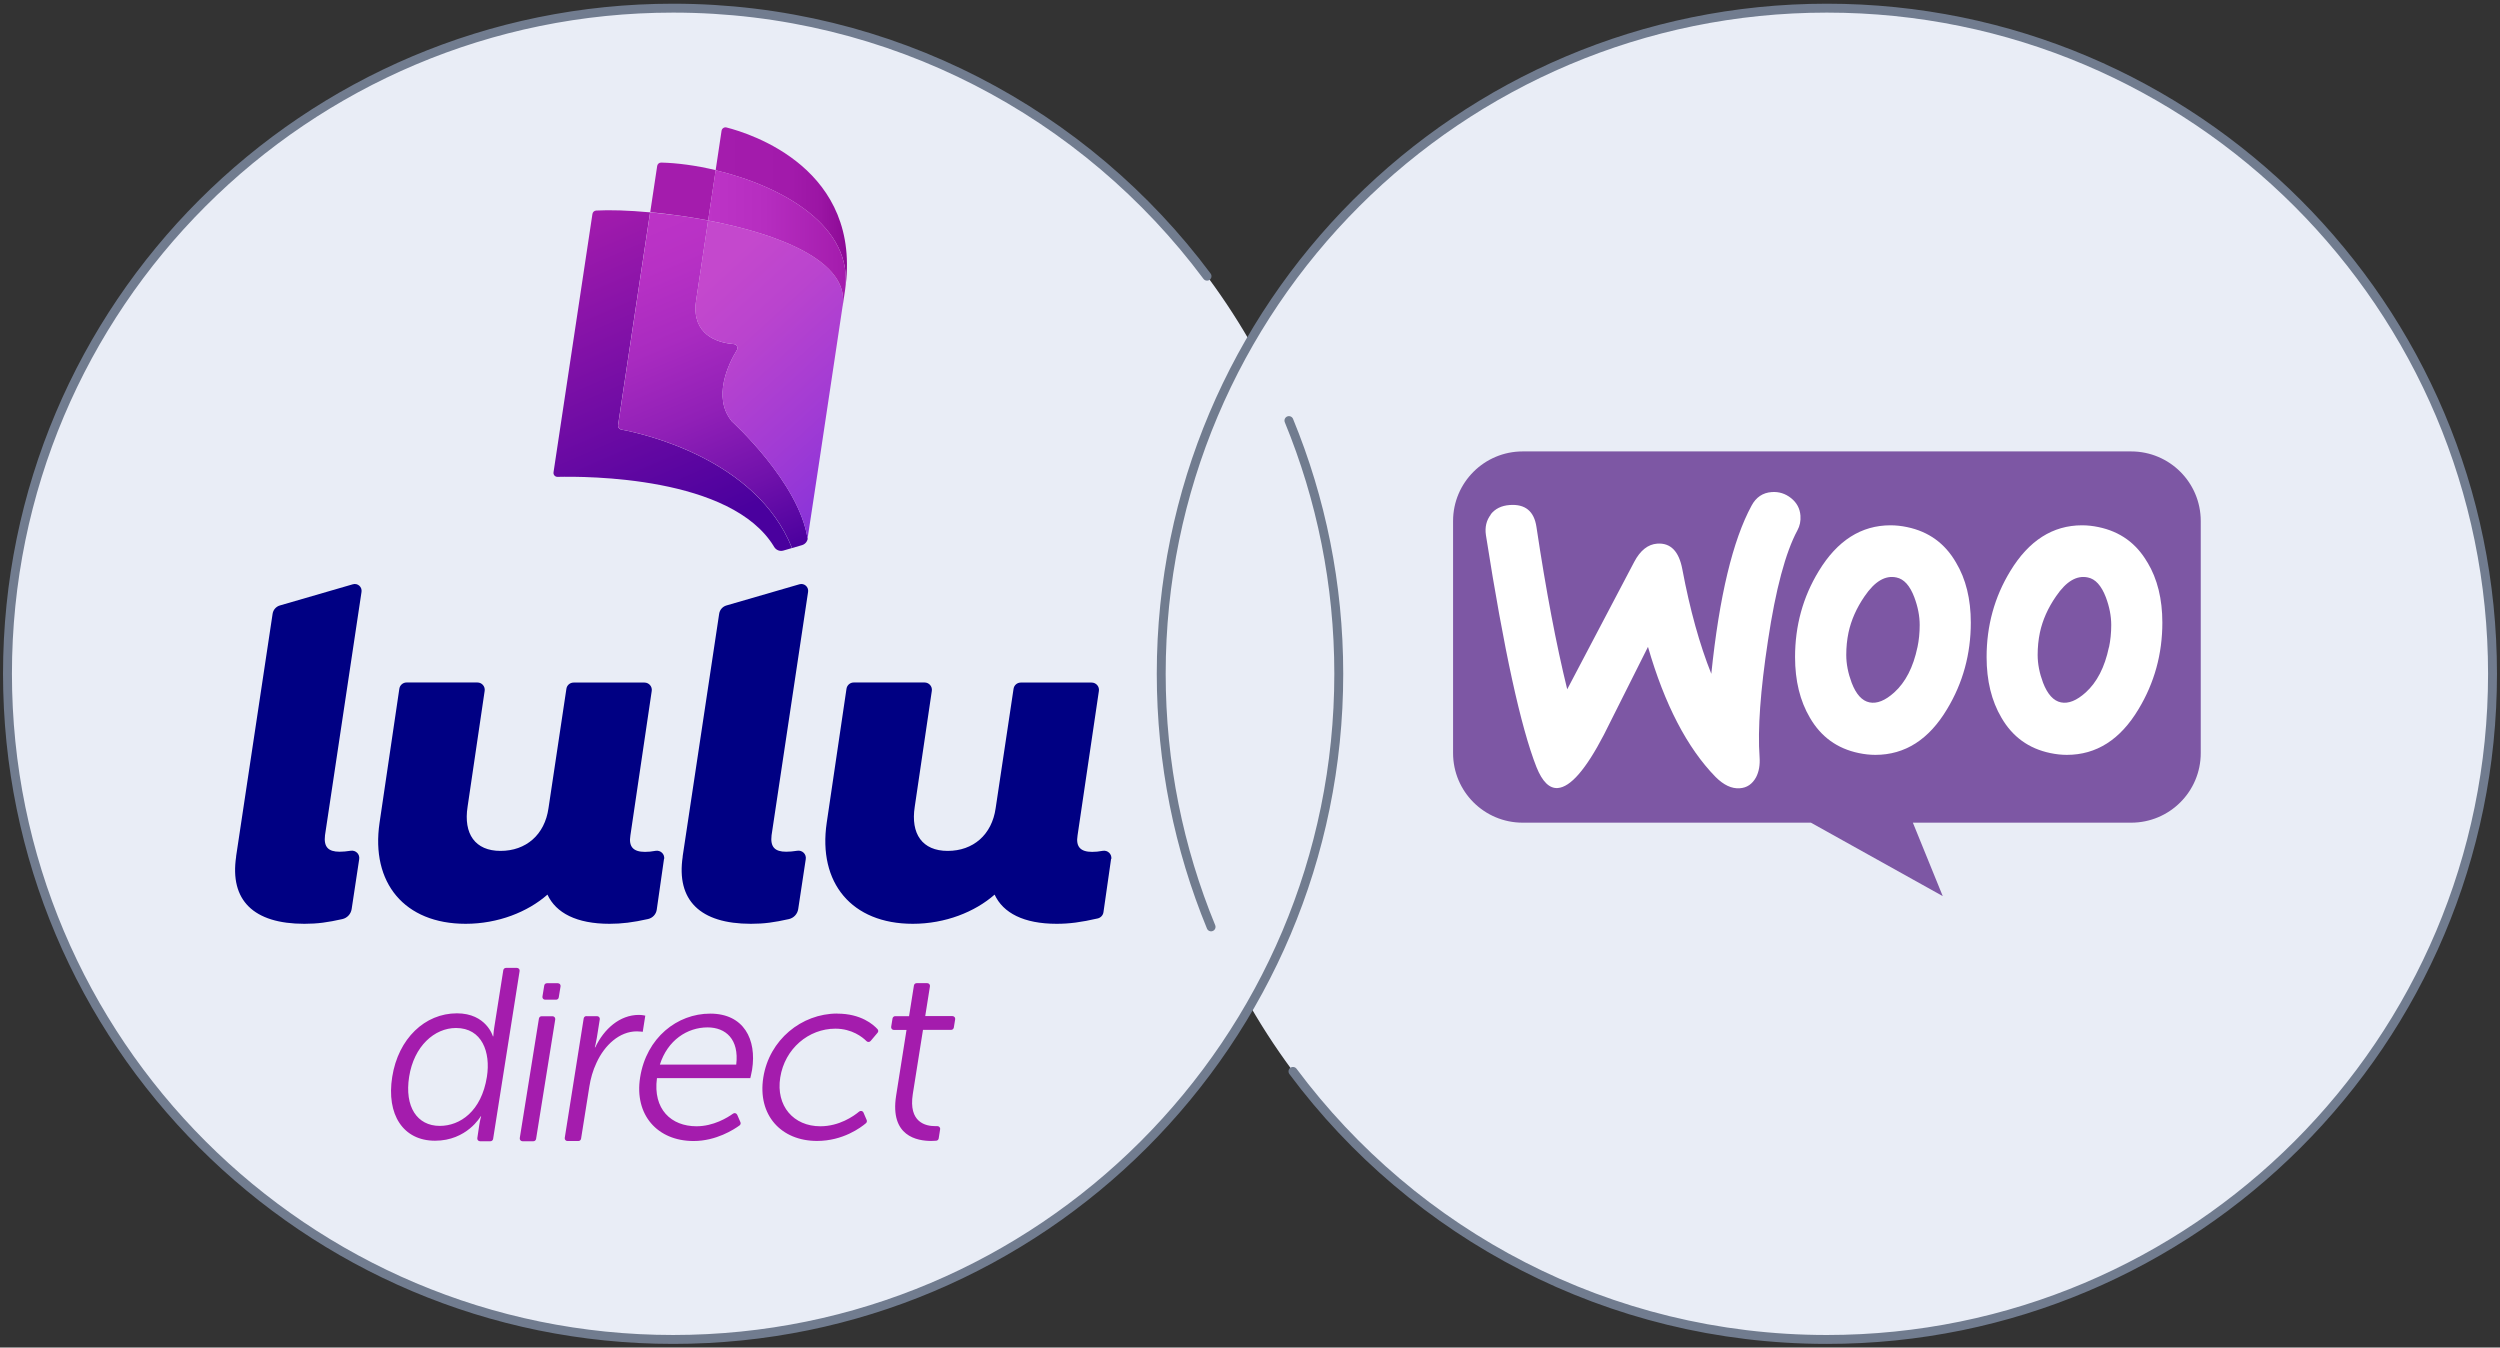 <?xml version="1.0" encoding="UTF-8"?><svg id="Layer_1" xmlns="http://www.w3.org/2000/svg" width="334" height="180.03" xmlns:xlink="http://www.w3.org/1999/xlink" viewBox="0 0 334 180.03"><rect x="0" y="0" width="334" height="180.03" fill="#333333" stroke="none"/><defs><style>.cls-1{fill:url(#linear-gradient);}.cls-2{fill:#000083;}.cls-3{fill:#e9edf6;}.cls-4{fill:#fff;}.cls-5{fill:#a41cad;}.cls-6{fill:none;stroke:#717c8f;stroke-linecap:round;stroke-linejoin:round;stroke-width:1.19px;}.cls-7{fill:url(#linear-gradient-3);}.cls-8{fill:url(#linear-gradient-4);}.cls-9{fill:url(#linear-gradient-2);}.cls-10{fill:url(#linear-gradient-5);}.cls-11{fill:#7d57a4;fill-rule:evenodd;}</style><linearGradient id="linear-gradient" x1="91.6" y1="71.66" x2="73.44" y2="29.76" gradientUnits="userSpaceOnUse"><stop offset="0" stop-color="#4a009e"/><stop offset="1" stop-color="#a41cad"/></linearGradient><linearGradient id="linear-gradient-2" x1="102.1" y1="75.28" x2="82.57" y2="28.94" gradientUnits="userSpaceOnUse"><stop offset="0" stop-color="#4a009e"/><stop offset=".21" stop-color="#7011ab"/><stop offset=".43" stop-color="#9120b7"/><stop offset=".64" stop-color="#a92bc0"/><stop offset=".84" stop-color="#b831c5"/><stop offset="1" stop-color="#bd34c7"/></linearGradient><linearGradient id="linear-gradient-3" x1="120.33" y1="66" x2="89.4" y2="32.17" gradientUnits="userSpaceOnUse"><stop offset="0" stop-color="#8030db"/><stop offset=".34" stop-color="#a13bd4"/><stop offset=".65" stop-color="#ba44ce"/><stop offset=".84" stop-color="#c448cd"/></linearGradient><linearGradient id="linear-gradient-4" x1="113.16" y1="27.92" x2="95.61" y2="27.92" gradientUnits="userSpaceOnUse"><stop offset="0" stop-color="#8b0994"/><stop offset=".04" stop-color="#8f0c98"/><stop offset=".2" stop-color="#9b15a4"/><stop offset=".42" stop-color="#a21aab"/><stop offset="1" stop-color="#a41cad"/></linearGradient><linearGradient id="linear-gradient-5" x1="94.6" y1="31.82" x2="113.01" y2="31.82" gradientUnits="userSpaceOnUse"><stop offset="0" stop-color="#bd34c7"/><stop offset=".41" stop-color="#b62dc0"/><stop offset=".99" stop-color="#a41cad"/><stop offset="1" stop-color="#a41cad"/></linearGradient></defs><circle class="cls-3" cx="244.07" cy="90.01" r="88.93"/><g><circle class="cls-3" cx="89.93" cy="90.01" r="88.93"/><path class="cls-2" d="M31.54,114.43l4.88-32.43c.08-.53,.46-.96,.97-1.11l9.75-2.83c.64-.19,1.26,.35,1.16,1.01l-4.88,32.52c-.19,1.57,.44,2.2,1.95,2.2,.43,0,.92-.04,1.48-.13,.66-.11,1.24,.45,1.14,1.11l-1.01,6.68c-.1,.66-.59,1.19-1.24,1.34-1.96,.44-3.31,.63-5.08,.63-6.79,0-9.99-3.14-9.11-8.99Zm59.66,0l4.88-32.43c.08-.53,.46-.96,.97-1.11l9.75-2.83c.64-.19,1.26,.35,1.16,1.01l-4.88,32.52c-.19,1.57,.44,2.2,1.95,2.2,.43,0,.92-.04,1.48-.13,.66-.11,1.24,.45,1.14,1.11l-1.01,6.68c-.1,.66-.59,1.19-1.24,1.34-1.96,.44-3.31,.63-5.08,.63-6.79,0-9.99-3.14-9.11-8.99Zm-2.49,.33l-.97,6.78c-.09,.61-.55,1.1-1.15,1.24-2.04,.46-3.53,.64-5.16,.64-4.4,0-7.16-1.45-8.29-3.9-2.64,2.32-6.6,3.9-10.93,3.9-8.17,0-12.69-5.47-11.5-13.51l2.64-17.89c.07-.48,.48-.84,.97-.84h9.46c.6,0,1.06,.53,.97,1.12l-2.28,15.47c-.57,3.64,1.01,5.91,4.4,5.91s5.91-2.14,6.41-5.72l2.39-15.94c.07-.48,.48-.83,.97-.83h9.46c.6,0,1.06,.53,.97,1.12l-2.85,19.3c-.25,1.51,.38,2.2,1.95,2.2,.44,0,.87-.04,1.41-.14,.66-.12,1.25,.44,1.15,1.1Zm59.73,0l-1.02,7.12c-.06,.4-.36,.72-.75,.82-2.22,.51-3.78,.72-5.5,.72-4.4,0-7.16-1.45-8.29-3.9-2.64,2.32-6.6,3.9-10.93,3.9-8.17,0-12.69-5.47-11.5-13.51l2.64-17.89c.07-.48,.48-.84,.97-.84h9.46c.6,0,1.06,.53,.97,1.12l-2.28,15.47c-.57,3.64,1.01,5.91,4.4,5.91s5.91-2.14,6.41-5.72l2.39-15.94c.07-.48,.48-.83,.97-.83h9.46c.6,0,1.06,.53,.97,1.12l-2.85,19.3c-.25,1.51,.38,2.2,1.95,2.2,.44,0,.87-.04,1.41-.14,.66-.12,1.25,.44,1.15,1.1Z"/><g><path class="cls-1" d="M105.81,73.22c-4.76-11.9-19.85-15.27-22.81-15.83-.28-.05-.47-.32-.43-.6l4.28-28.42c-2.88-.27-5.42-.34-7.2-.24-.25,.01-.46,.2-.5,.45l-5.2,34.52c-.05,.33,.21,.62,.54,.61,3.77-.09,23.27-.1,28.94,9.36,.25,.42,.75,.62,1.21,.49l1.17-.34Z"/><path class="cls-9" d="M107.9,71.97c-1.18-7.59-10.11-15.66-10.11-15.66-2.67-3.24-.43-7.75,.66-9.54,.21-.34-.02-.77-.41-.8-1.7-.13-5.13-.88-5.13-4.8,0-.34,.04-.67,.09-1l1.61-10.71h0s0,0,0,0c-1.66-.32-3.32-.58-4.93-.78,0,0-.01,0-.02,0-.96-.12-1.89-.22-2.8-.31,0,0,0,0,0,0l-4.28,28.42c-.04,.28,.15,.55,.43,.6,2.96,.55,18.06,3.93,22.81,15.83l1.33-.39c.4-.12,.69-.45,.76-.86l.18-1.19c-.12,.77-.18,1.19-.18,1.19Z"/><path class="cls-5" d="M89.66,28.67s.01,0,.02,0c1.6,.2,3.26,.46,4.93,.78,0,0,0,0,0,0l1.01-6.72c-2.63-.63-5.17-.96-7.29-1.01-.27,0-.49,.19-.53,.45l-.93,6.18s0,0,0,0c.9,.08,1.84,.19,2.8,.31Z"/><path class="cls-7" d="M112.58,40.89c.94-6.01-8.56-9.64-17.98-11.43l-1.61,10.71c-.05,.33-.09,.67-.09,1,0,3.92,3.43,4.67,5.13,4.8,.4,.03,.62,.47,.41,.8-1.09,1.8-3.32,6.3-.66,9.54,0,0,8.92,8.06,10.11,15.66,0,0,2.28-14.94,4.99-33.13l-.31,2.05Z"/><path class="cls-8" d="M112.89,38.84c2.44-16.31-12.67-21.01-15.83-21.81-.31-.08-.61,.13-.66,.44l-.79,5.28c8.78,2.1,18.57,7.46,17.28,16.1Z"/><path class="cls-10" d="M95.61,22.74l-1.01,6.72h0c9.42,1.79,18.92,5.43,17.98,11.43l.31-2.05c1.29-8.64-8.5-14-17.28-16.1Z"/></g><path class="cls-5" d="M61.04,135.38c3.94,0,4.81,3.07,4.81,3.07h.06s.02-.55,.13-1.23l1.2-7.6c.03-.18,.18-.31,.36-.31h1.46c.22,0,.4,.2,.36,.42l-3.54,22.43c-.03,.18-.18,.31-.36,.31h-1.39c-.22,0-.4-.2-.36-.42l.26-1.75c.11-.71,.25-1.16,.25-1.16h-.06s-1.84,3.26-6.1,3.26-6.52-3.49-5.72-8.53c.81-5.13,4.38-8.49,8.64-8.49Zm11.32,.39h1.46c.22,0,.39,.2,.36,.42l-2.56,15.97c-.03,.18-.18,.31-.36,.31h-1.46c-.22,0-.39-.2-.36-.42l2.56-15.97c.03-.18,.18-.31,.36-.31Zm2.29-2.52l.24-1.47c.04-.22-.13-.42-.36-.42h-1.46c-.18,0-.34,.13-.36,.31l-.24,1.47c-.04,.22,.13,.42,.36,.42h1.46c.18,0,.34-.13,.36-.31Zm-15.9,17.17c2.71,0,5.57-1.94,6.3-6.56,.52-3.29-.65-6.52-4.13-6.52-2.87,0-5.62,2.42-6.26,6.52-.63,4,1.06,6.56,4.1,6.56Zm19.6-14.66h1.42c.22,0,.4,.2,.36,.42l-.39,2.45c-.11,.71-.27,1.29-.27,1.29h.06c1.16-2.45,3.27-4.33,5.82-4.33,.45,0,.86,.1,.86,.1l-.34,2.16s-.38-.06-.8-.06c-2.29,0-4.29,1.81-5.38,4.2-.49,1.03-.79,2.13-.95,3.16l-1.11,6.98c-.03,.18-.18,.31-.36,.31h-1.46c-.22,0-.4-.2-.36-.42l2.53-15.96c.03-.18,.18-.31,.36-.31Zm16.54-.34c4.49,0,6.23,3.46,5.59,7.49-.06,.39-.24,1.13-.24,1.13h-12.47c-.56,4.17,1.92,6.43,5.28,6.43,2.27,0,4.14-1.15,4.89-1.69,.19-.14,.45-.06,.55,.15l.43,.99c.07,.16,.02,.34-.12,.44-.73,.53-3.11,2.08-6.13,2.08-4.84,0-7.94-3.49-7.15-8.49,.84-5.33,4.97-8.53,9.36-8.53Zm3.47,6.81c.41-3.39-1.41-4.97-3.83-4.97-2.71,0-5.34,1.71-6.37,4.97h10.2Zm13.51-6.81c3.16,0,4.82,1.47,5.37,2.08,.12,.14,.13,.34,0,.48l-.93,1.1c-.14,.16-.39,.17-.54,.02-.55-.55-1.95-1.67-4.17-1.67-3.55,0-6.75,2.65-7.36,6.52-.6,3.81,1.78,6.52,5.36,6.52,2.51,0,4.43-1.33,5.19-1.97,.19-.15,.47-.09,.57,.14l.43,1c.06,.15,.02,.32-.1,.42-.68,.58-3.07,2.37-6.53,2.37-4.81,0-7.98-3.46-7.18-8.49,.79-5.01,5.1-8.53,9.88-8.53Zm9.25,2.18h-1.7c-.22,0-.4-.2-.36-.42l.18-1.11c.03-.18,.18-.31,.36-.31h1.85l.65-4.1c.03-.18,.18-.31,.36-.31h1.42c.22,0,.4,.2,.36,.42l-.63,3.98h3.64c.22,0,.4,.2,.36,.42l-.18,1.11c-.03,.18-.18,.31-.36,.31h-3.76l-1.36,8.57c-.6,3.81,1.74,4.29,2.97,4.29,.11,0,.21,0,.3,0,.23-.01,.42,.19,.38,.42l-.19,1.22c-.03,.17-.16,.29-.33,.31s-.39,.03-.66,.03c-1.87,0-5.55-.61-4.7-6.04l1.39-8.8Z"/></g><path class="cls-6" d="M161.8,123.83c-4.29-10.43-6.66-21.85-6.66-33.82C155.14,40.9,194.96,1.09,244.07,1.09s88.93,39.81,88.93,88.93-39.81,88.93-88.93,88.93c-29.2,0-55.12-14.07-71.33-35.81"/><path class="cls-6" d="M172.2,56.19c4.29,10.43,6.66,21.85,6.66,33.83,0,49.11-39.81,88.93-88.93,88.93S1,139.13,1,90.01,40.81,1.09,89.93,1.09c29.2,0,55.12,14.07,71.33,35.81"/><g><path class="cls-11" d="M203.43,60.31h81.29c5.14,0,9.3,4.16,9.3,9.3v31c0,5.14-4.16,9.3-9.3,9.3h-29.16l3.99,9.81-17.61-9.81h-38.51c-5.14,0-9.3-4.16-9.3-9.3v-31c0-5.14,4.17-9.3,9.3-9.3Z"/><path class="cls-4" d="M199.15,68.73c.59-.76,1.44-1.18,2.55-1.26,2.07-.15,3.26,.83,3.57,2.93,1.28,8.52,2.65,15.74,4.11,21.69l8.95-17.02c.81-1.54,1.84-2.35,3.07-2.44,1.79-.13,2.91,1.02,3.36,3.43,1.02,5.41,2.31,10.06,3.87,13.96,1.07-10.36,2.87-17.85,5.38-22.47,.6-1.12,1.5-1.73,2.7-1.81,.95-.07,1.81,.2,2.58,.81,.76,.61,1.18,1.39,1.25,2.34,.05,.72-.08,1.37-.4,1.95-1.59,2.95-2.91,7.87-3.94,14.75-1.01,6.64-1.39,11.83-1.12,15.57,.07,1.04-.08,1.93-.47,2.68-.5,.91-1.22,1.41-2.18,1.47-1.08,.08-2.15-.43-3.23-1.51-3.8-3.89-6.81-9.69-9.03-17.38-2.63,5.23-4.6,9.15-5.9,11.76-2.4,4.61-4.45,6.98-6.16,7.1-1.11,.08-2.06-.85-2.84-2.8-2.1-5.34-4.35-15.66-6.75-30.98-.16-1.07,.06-1.99,.65-2.75Z"/><path class="cls-4" d="M286.9,75.15c-1.48-2.56-3.65-4.13-6.53-4.73-.76-.16-1.5-.24-2.21-.24-3.91,0-7.11,2.04-9.58,6.11-2.12,3.47-3.17,7.31-3.17,11.5,0,3.15,.66,5.85,1.98,8.09,1.48,2.56,3.65,4.13,6.53,4.73,.76,.16,1.5,.24,2.21,.24,3.95,0,7.15-2.04,9.58-6.11,2.12-3.51,3.18-7.37,3.18-11.56,0-3.15-.66-5.83-1.98-8.03h0Zm-5.15,11.32c-.56,2.68-1.6,4.69-3.11,6.05-1.2,1.08-2.3,1.52-3.29,1.32-1-.2-1.8-1.08-2.4-2.63-.48-1.28-.72-2.52-.72-3.71,0-1.04,.1-2.04,.3-2.99,.36-1.68,1.08-3.29,2.16-4.85,1.36-2,2.77-2.83,4.25-2.51,1,.2,1.8,1.08,2.4,2.64,.48,1.28,.72,2.52,.72,3.71,0,1.04-.1,2.04-.3,2.99h0Z"/><path class="cls-4" d="M261.32,75.15c-1.48-2.56-3.65-4.13-6.53-4.73-.76-.16-1.5-.24-2.22-.24-3.91,0-7.11,2.04-9.58,6.11-2.12,3.47-3.17,7.31-3.17,11.5,0,3.15,.66,5.85,1.98,8.09,1.48,2.56,3.65,4.13,6.53,4.73,.76,.16,1.5,.24,2.22,.24,3.95,0,7.15-2.04,9.58-6.11,2.12-3.51,3.17-7.37,3.17-11.56,0-3.15-.66-5.83-1.98-8.03h0Zm-5.15,11.32c-.56,2.68-1.6,4.69-3.11,6.05-1.2,1.08-2.3,1.52-3.29,1.32-1-.2-1.8-1.08-2.39-2.63-.48-1.28-.72-2.52-.72-3.71,0-1.04,.1-2.04,.3-2.99,.36-1.68,1.08-3.29,2.15-4.85,1.36-2,2.78-2.83,4.25-2.51,1,.2,1.8,1.08,2.39,2.64,.48,1.28,.72,2.52,.72,3.71,0,1.04-.1,2.04-.3,2.99h0Z"/></g></svg>